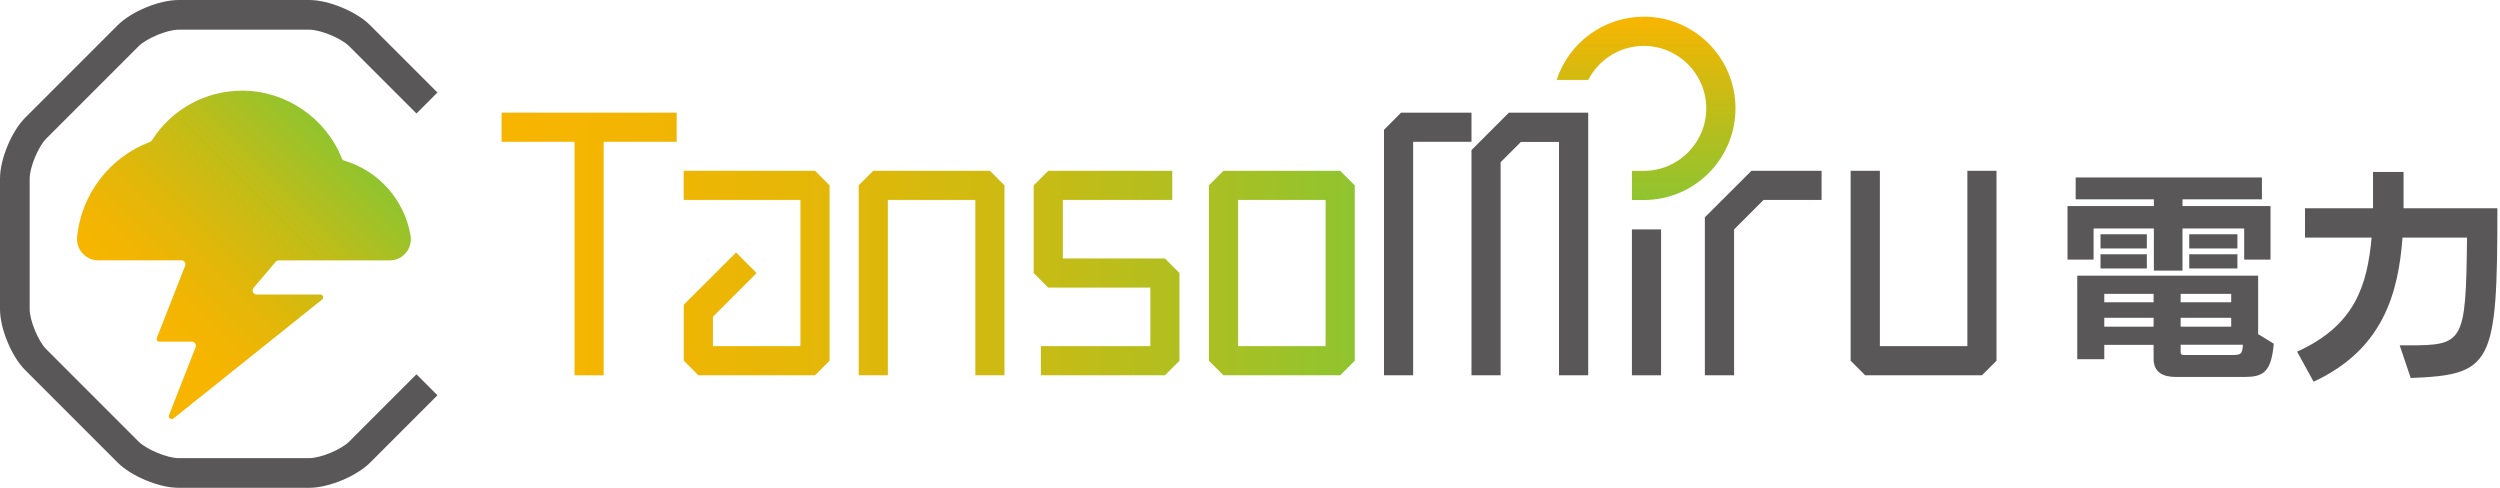 <svg width="287" height="56" viewBox="0 0 287 56" fill="none" xmlns="http://www.w3.org/2000/svg">
<g clip-path="url(#clip0_9316_114)">
<path d="M195.718 43.083H199.073V26.337L202.458 22.952H209.118V19.607H201.068L195.718 24.947V43.083Z" fill="#595757"/>
<path d="M190.69 26.337H187.345V43.083H190.69V26.337Z" fill="#595757"/>
<path d="M188.705 1.924C184.03 1.924 180.081 4.967 178.7 9.179H182.327C183.516 6.861 185.934 5.269 188.705 5.269C192.665 5.269 195.879 8.494 195.879 12.443C195.879 16.393 192.655 19.617 188.705 19.617H187.345V22.962H188.705C191.748 22.962 194.479 21.672 196.403 19.617C198.156 17.733 199.234 15.214 199.234 12.443C199.234 6.63 194.519 1.914 188.705 1.914V1.924Z" fill="url(#paint0_linear_9316_114)"/>
<path d="M160.836 12.937L158.882 14.902V43.083H162.227V16.292V16.282H168.927V12.937H160.846H160.836Z" fill="#595757"/>
<path d="M168.927 43.083H172.272V18.62L174.599 16.292H178.972V43.083H182.327V12.937H173.219L168.927 17.229V43.083Z" fill="#595757"/>
<path d="M227.526 43.083L229.199 41.411V19.607H225.854V39.738H215.809V19.607H212.453V41.411L214.126 43.083H227.526Z" fill="#595757"/>
<path d="M77.672 16.282H69.3V43.083H65.955V16.282H57.582V12.937H77.683V16.282H77.672ZM100.252 19.607L98.579 21.28V43.083H101.924V22.952H111.97V43.083H115.315V21.28L113.642 19.607H100.242H100.252ZM138.781 21.28L140.453 19.607H153.854L155.526 21.28V41.411L153.854 43.083H140.453L138.781 41.411V21.28ZM142.136 39.738H152.181V22.952H142.136V39.738ZM93.562 43.083L95.234 41.411V21.28L93.562 19.607H78.489V22.952H91.889V39.738H81.844V36.363L86.861 31.345L84.504 28.987L78.499 34.982V41.411L80.171 43.083H93.572H93.562ZM118.67 31.345L120.343 33.018H132.06V39.738H119.496V43.083H133.733L133.945 42.871L135.406 41.411V31.345L133.733 29.672H122.015V22.952H134.579V19.607H120.343L118.67 21.28V31.345Z" fill="url(#paint1_linear_9316_114)"/>
<path d="M257.632 29.803V26.227H250.549V31.063H247.264V26.227H240.343V29.803H237.35V23.657H247.264V22.882H238.287V20.373H259.668V22.882H250.549V23.657H260.655V29.803H257.632ZM257.612 43.275H249.804C248.302 43.275 247.234 42.741 247.234 41.189V39.587H241.572V41.239H238.469V31.647H259.234V38.358L261.028 39.456C260.736 42.851 259.718 43.275 257.602 43.275H257.612ZM241.139 28.524V26.892H246.458V28.524H241.139ZM241.139 30.821V29.189H246.458V30.821H241.139ZM247.234 33.733H241.572V34.7H247.234V33.733ZM247.234 36.484H241.572V37.501H247.234V36.484ZM256.141 33.733H250.338V34.7H256.141V33.733ZM256.141 36.484H250.338V37.501H256.141V36.484ZM250.338 39.587V40.413C250.338 40.756 250.549 40.756 250.841 40.756H256.373C257.33 40.756 257.411 40.544 257.491 39.577H250.327L250.338 39.587ZM251.325 28.524V26.892H256.856V28.524H251.325ZM251.325 30.821V29.189H256.856V30.821H251.325Z" fill="#595757"/>
<path d="M276.746 43.385L275.486 39.647H276.423C282.841 39.647 283.083 39.375 283.214 27.275H275.809C275.325 33.632 273.612 40.101 265.602 43.819L263.708 40.373C270.368 37.35 271.748 32.786 272.262 27.275H264.615V23.909H272.423V19.738H275.929V23.909H286.7C286.7 41.894 286.116 43.023 276.756 43.395L276.746 43.385Z" fill="#595757"/>
<path d="M19.698 48.111C19.627 48.111 19.567 48.091 19.506 48.05C19.395 47.97 19.345 47.809 19.395 47.678L22.459 39.859C22.519 39.718 22.499 39.557 22.408 39.426C22.317 39.295 22.176 39.224 22.025 39.224H18.297C18.197 39.224 18.096 39.174 18.035 39.083C17.975 38.992 17.965 38.882 18.005 38.791L21.249 30.519C21.31 30.378 21.29 30.217 21.199 30.086C21.108 29.955 20.967 29.884 20.816 29.884H11.214C11.214 29.884 11.194 29.884 11.184 29.884C9.894 29.844 8.846 28.756 8.846 27.466C8.846 27.426 8.846 27.395 8.846 27.355C8.846 27.325 8.846 27.305 8.846 27.275C9.29 22.358 12.564 18.045 17.199 16.302C17.29 16.262 17.37 16.201 17.431 16.121C19.698 12.544 23.577 10.408 27.809 10.408C32.806 10.408 37.401 13.531 39.234 18.176C39.285 18.307 39.395 18.408 39.537 18.448C43.466 19.607 46.438 22.962 47.123 27.003C47.133 27.053 47.144 27.103 47.144 27.154C47.144 27.154 47.164 27.265 47.164 27.285C47.164 27.315 47.164 27.335 47.164 27.365C47.164 27.406 47.164 27.436 47.164 27.476C47.164 28.806 46.076 29.894 44.746 29.894H32C31.869 29.894 31.738 29.955 31.647 30.055L29.108 33.048C28.987 33.189 28.967 33.38 29.038 33.542C29.118 33.703 29.28 33.814 29.461 33.814H36.786C36.917 33.814 37.038 33.894 37.088 34.025C37.129 34.156 37.088 34.297 36.987 34.378L19.909 48.04C19.849 48.081 19.778 48.111 19.708 48.111H19.698Z" fill="url(#paint2_linear_9316_114)"/>
<path d="M40.081 50.7C39.174 51.607 36.786 52.594 35.506 52.594H20.494C19.214 52.594 16.826 51.607 15.919 50.7L5.3 40.081C4.393 39.174 3.406 36.786 3.406 35.506V20.494C3.406 19.214 4.393 16.826 5.3 15.919L15.919 5.3C16.826 4.393 19.214 3.406 20.494 3.406H35.506C36.786 3.406 39.174 4.393 40.081 5.3L47.809 13.028L50.217 10.62L42.489 2.892C40.917 1.32 37.723 0 35.506 0H20.494C18.277 0 15.083 1.32 13.511 2.892L2.892 13.511C1.32 15.083 0 18.277 0 20.494V35.506C0 37.723 1.32 40.917 2.892 42.489L13.511 53.108C15.083 54.68 18.277 56 20.494 56H35.506C37.723 56 40.917 54.68 42.489 53.108L50.217 45.38L47.809 42.972L40.081 50.7Z" fill="#595757"/>
</g>
<defs>
<linearGradient id="paint0_linear_9316_114" x1="188.967" y1="22.982" x2="188.967" y2="1.924" gradientUnits="userSpaceOnUse">
<stop stop-color="#8FC42F"/>
<stop offset="0.41" stop-color="#B7BE1D"/>
<stop offset="1" stop-color="#F8B500"/>
</linearGradient>
<linearGradient id="paint1_linear_9316_114" x1="57.572" y1="28.01" x2="155.526" y2="28.01" gradientUnits="userSpaceOnUse">
<stop stop-color="#F8B500"/>
<stop offset="0.17" stop-color="#F2B502"/>
<stop offset="0.38" stop-color="#E3B708"/>
<stop offset="0.61" stop-color="#CBBB13"/>
<stop offset="0.84" stop-color="#A9C023"/>
<stop offset="1" stop-color="#8FC42F"/>
</linearGradient>
<linearGradient id="paint2_linear_9316_114" x1="12.605" y1="41.149" x2="38.338" y2="15.426" gradientUnits="userSpaceOnUse">
<stop offset="0.17" stop-color="#F8B500"/>
<stop offset="0.3" stop-color="#F1B503"/>
<stop offset="0.49" stop-color="#DEB80B"/>
<stop offset="0.72" stop-color="#BFBD19"/>
<stop offset="0.97" stop-color="#95C32C"/>
<stop offset="1" stop-color="#8FC42F"/>
</linearGradient>
<clipPath id="clip0_9316_114">
<rect width="286.69" height="56" fill="white"/>
</clipPath>
</defs>
</svg>
